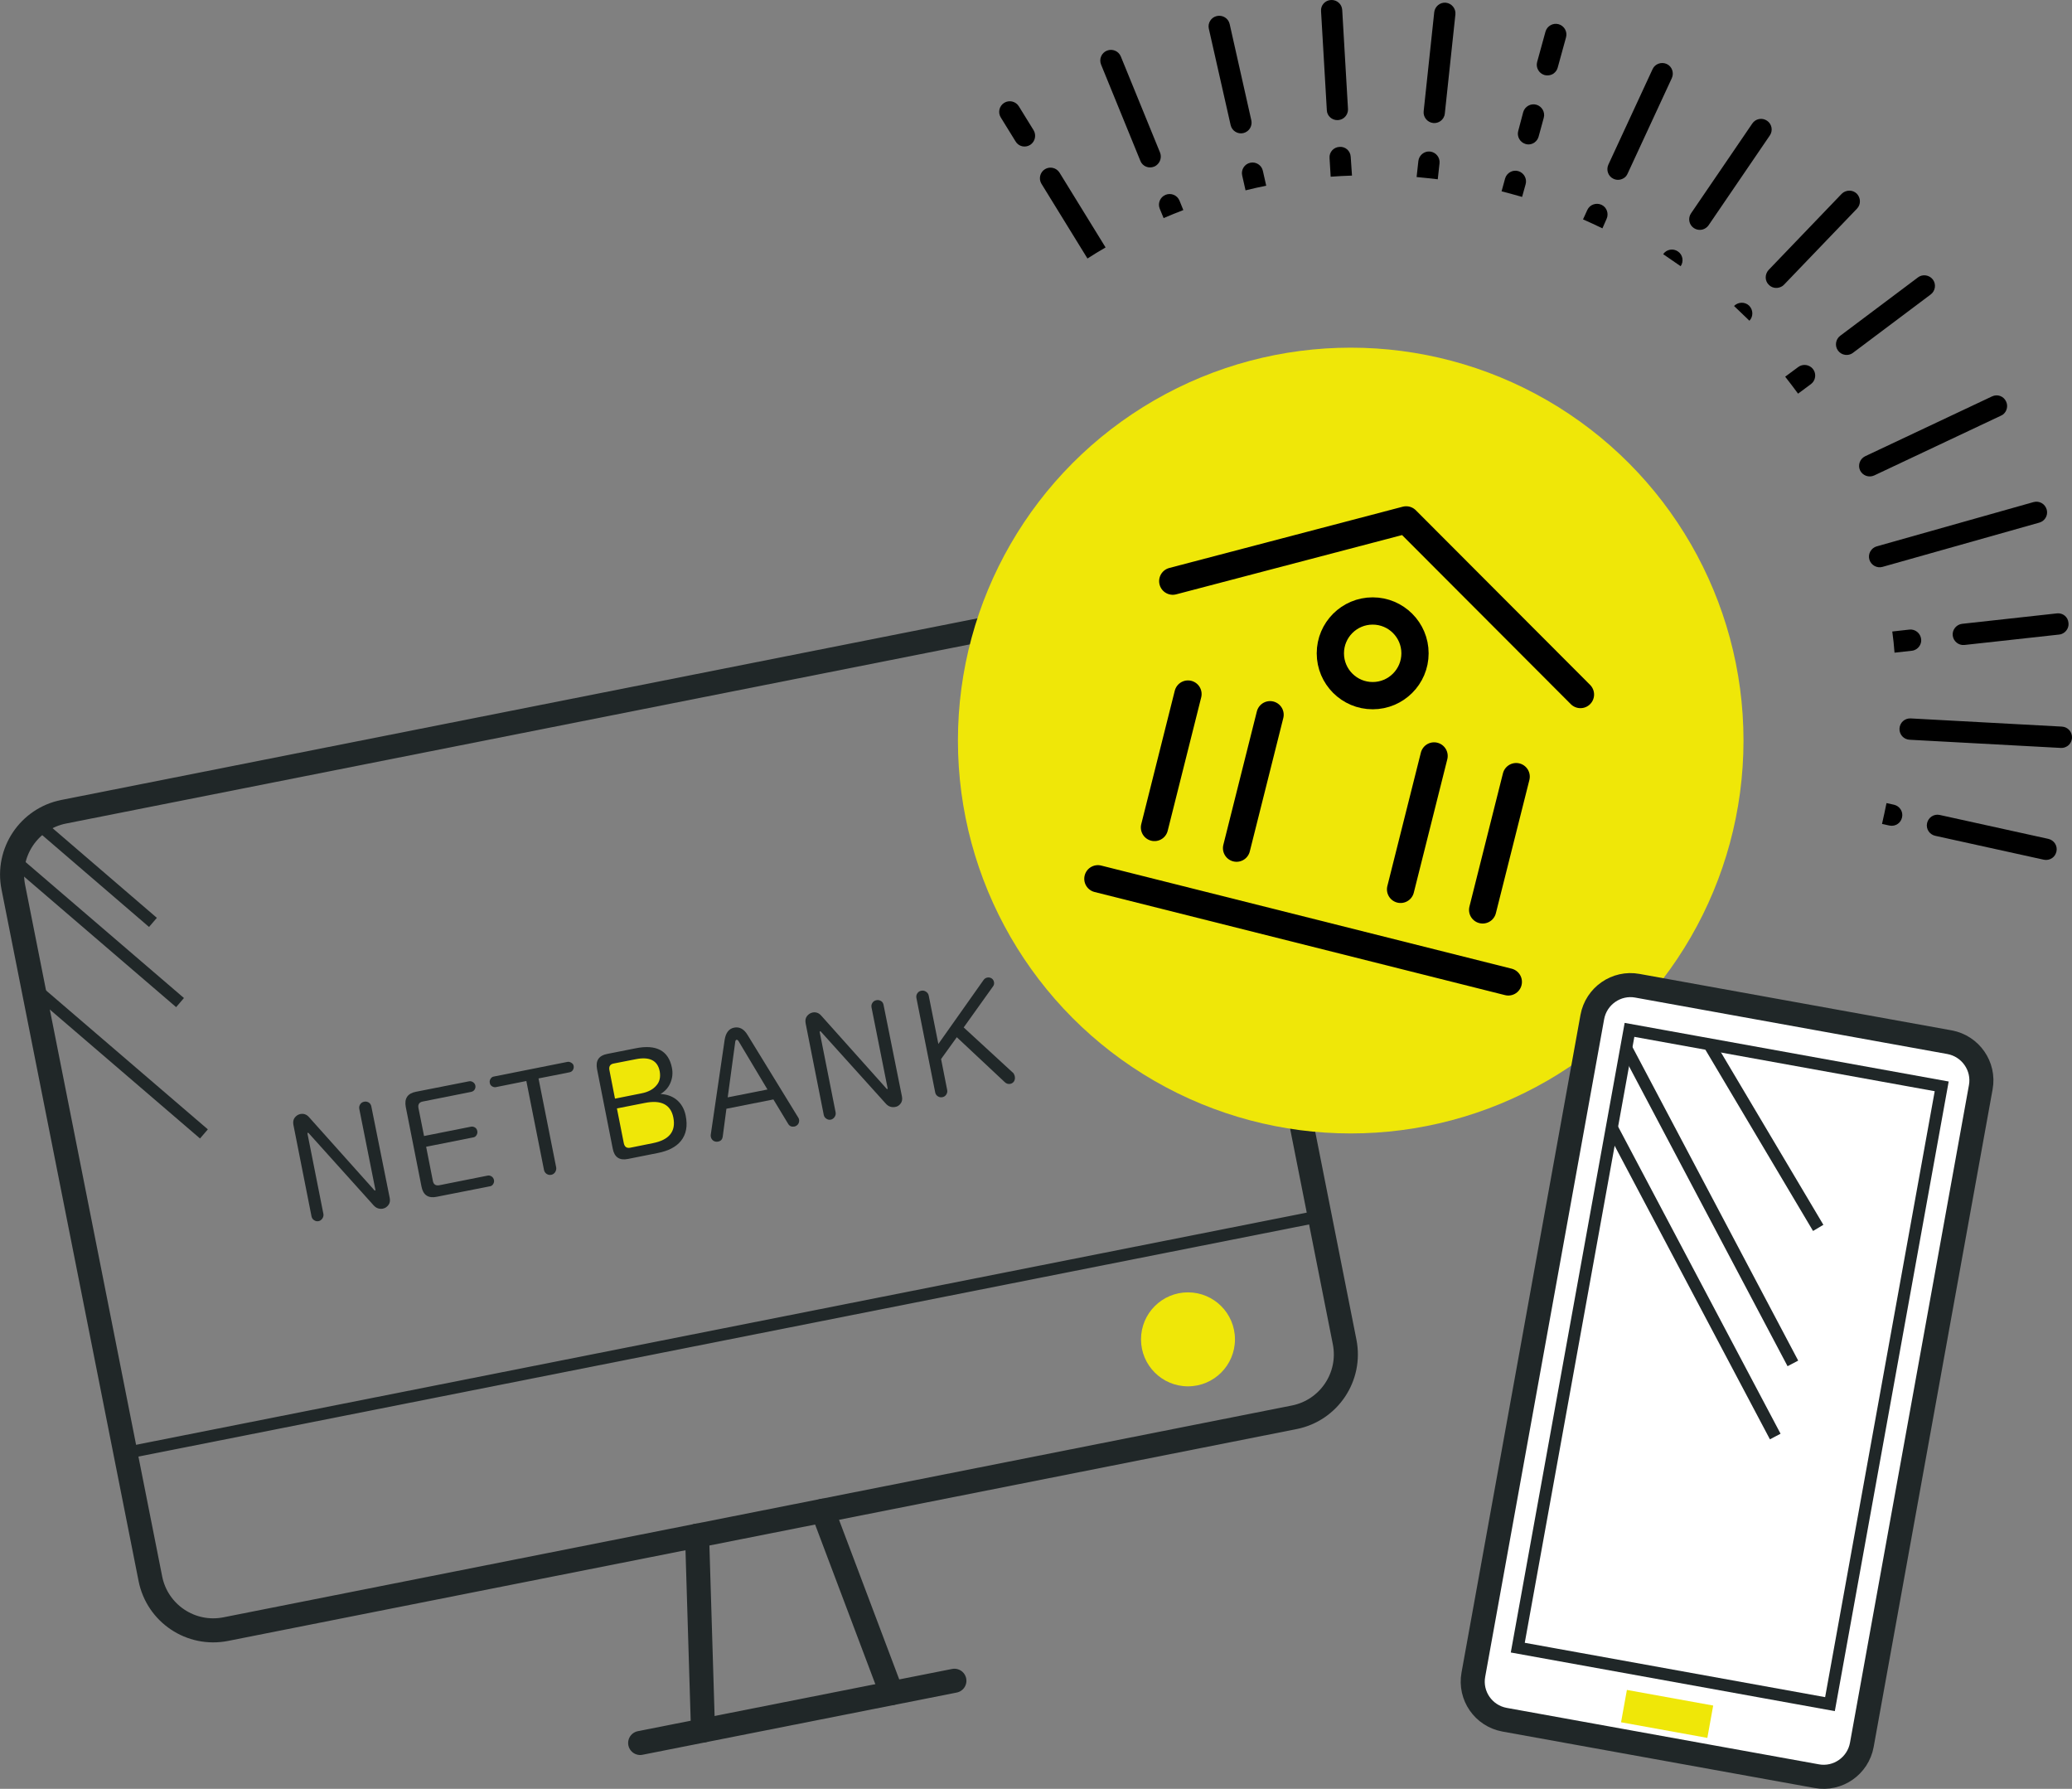 <?xml version="1.0" encoding="utf-8"?>
<!-- Generator: Adobe Illustrator 26.5.0, SVG Export Plug-In . SVG Version: 6.00 Build 0)  -->
<svg version="1.1" id="レイヤー_1" xmlns="http://www.w3.org/2000/svg" xmlns:xlink="http://www.w3.org/1999/xlink" x="0px"
	 y="0px" viewBox="0 0 129.24 111.55" style="enable-background:new 0 0 129.24 111.55;" xml:space="preserve">
<rect x="0" y="0" width="129.24" height="111.55" fill="#808080" stroke="none"/>
<style type="text/css">
	.st0{fill:none;stroke:#202728;stroke-width:0.75;stroke-miterlimit:10;}
	.st1{fill:none;stroke:#202728;stroke-width:1.5;stroke-linecap:round;stroke-linejoin:round;}
	.st2{fill:none;stroke:#202728;stroke-width:0.75;stroke-linecap:round;stroke-linejoin:round;}
	.st3{fill:#EFE708;}
	.st4{fill:#202728;}
	.st5{fill:none;stroke:#000000;stroke-width:1.7;stroke-linecap:round;stroke-linejoin:round;}
	.st6{fill:#FFFFFF;stroke:#202728;stroke-width:1.5;stroke-miterlimit:10;}
</style>
<g>
	<line class="st0" x1="0.86" y1="53.62" x2="11.23" y2="62.52"/>
	<line class="st0" x1="2" y1="51.04" x2="9.54" y2="57.52"/>
	<line class="st0" x1="2.06" y1="61.56" x2="12.72" y2="70.71"/>
	<line class="st1" x1="43.48" y1="95.76" x2="43.85" y2="107.91"/>
	<line class="st1" x1="51.32" y1="94.21" x2="55.61" y2="105.58"/>
	<line class="st1" x1="39.93" y1="108.69" x2="59.53" y2="104.81"/>
	<path class="st1" d="M3.97,50.62l66.65-13.21c2.17-0.43,4.27,0.98,4.7,3.14l8.55,43.13c0.43,2.17-0.98,4.27-3.14,4.7l-66.65,13.21
		c-2.17,0.43-4.27-0.98-4.7-3.14L0.83,55.32C0.4,53.15,1.81,51.05,3.97,50.62z"/>
	<line class="st2" x1="7.82" y1="90.61" x2="82.32" y2="75.84"/>
	<circle class="st3" cx="74.1" cy="83.52" r="2.93"/>
	<g>
		<path class="st3" d="M37.57,66.08l1.2,5.99l3.09-0.73c0,0,0.77-1.23,0.38-2.07s-1.41-0.83-1.41-0.83s0.75-0.65,0.62-1.75
			c-0.14-1.1-1.04-1.09-1.04-1.09L37.57,66.08z"/>
		<g>
			<path class="st4" d="M24.31,74.71c0.03,0.17,0.01,0.31-0.08,0.43c-0.09,0.12-0.2,0.2-0.35,0.23c-0.22,0.04-0.42-0.03-0.58-0.21
				l-4.04-4.49c-0.02-0.03-0.04-0.03-0.06-0.03c-0.02,0-0.02,0.02-0.02,0.06l0.99,4.99c0.02,0.1,0,0.2-0.06,0.29
				c-0.06,0.09-0.14,0.15-0.24,0.17c-0.1,0.02-0.19,0-0.28-0.06s-0.14-0.14-0.16-0.24l-1.13-5.71c-0.03-0.17-0.01-0.32,0.08-0.44
				c0.09-0.12,0.21-0.2,0.35-0.23c0.21-0.04,0.39,0.02,0.54,0.19l4.07,4.55c0.02,0.03,0.04,0.03,0.06,0.03s0.02-0.03,0.01-0.07
				l-1-5.02c-0.02-0.11,0-0.2,0.06-0.29s0.14-0.14,0.25-0.16c0.1-0.02,0.19,0,0.28,0.05c0.09,0.06,0.14,0.14,0.16,0.24L24.31,74.71z
				"/>
			<path class="st4" d="M30.81,73.58c0.02,0.1,0,0.18-0.05,0.26c-0.05,0.08-0.12,0.13-0.22,0.14l-3.3,0.65
				c-0.53,0.11-0.85-0.11-0.95-0.64l-0.98-4.96c-0.1-0.53,0.11-0.85,0.64-0.95l3.3-0.65c0.09-0.02,0.17,0,0.25,0.05
				c0.08,0.05,0.13,0.12,0.15,0.21c0.02,0.1,0,0.18-0.05,0.26c-0.05,0.08-0.13,0.12-0.22,0.14l-3.01,0.6
				c-0.22,0.04-0.31,0.18-0.27,0.4l0.35,1.75l2.92-0.58c0.09-0.02,0.18,0,0.26,0.05c0.08,0.05,0.12,0.12,0.14,0.22
				c0.02,0.09,0,0.18-0.05,0.26c-0.05,0.08-0.12,0.13-0.22,0.14l-2.92,0.58l0.42,2.13c0.04,0.22,0.18,0.31,0.4,0.27l3.01-0.6
				c0.09-0.02,0.17,0,0.25,0.05C30.74,73.41,30.79,73.49,30.81,73.58z"/>
			<path class="st4" d="M35.78,66.47c0.02,0.09,0,0.18-0.05,0.26c-0.05,0.08-0.12,0.12-0.22,0.14l-1.92,0.38l1.1,5.54
				c0.02,0.1,0,0.2-0.06,0.3c-0.06,0.09-0.14,0.15-0.25,0.17c-0.11,0.02-0.2,0-0.29-0.06s-0.14-0.15-0.16-0.25l-1.1-5.54l-1.89,0.38
				c-0.09,0.02-0.17,0-0.25-0.05c-0.08-0.05-0.13-0.12-0.14-0.22c-0.02-0.09,0-0.17,0.05-0.25c0.05-0.08,0.12-0.13,0.21-0.14
				l4.57-0.91c0.09-0.02,0.17,0,0.25,0.05C35.72,66.32,35.77,66.39,35.78,66.47z"/>
			<path class="st4" d="M42.77,69.57c0.13,0.65,0.03,1.17-0.3,1.58c-0.3,0.37-0.78,0.62-1.44,0.75l-1.86,0.37
				c-0.53,0.11-0.85-0.11-0.95-0.64l-0.98-4.96c-0.1-0.53,0.11-0.85,0.64-0.95l1.77-0.35c1.29-0.26,2.05,0.15,2.26,1.21
				c0.07,0.34,0.03,0.66-0.1,0.96s-0.34,0.52-0.61,0.68c0.38,0.02,0.71,0.13,0.98,0.34C42.48,68.8,42.68,69.13,42.77,69.57z
				 M41.15,66.81c-0.13-0.68-0.63-0.93-1.49-0.76l-1.38,0.27c-0.22,0.04-0.31,0.18-0.27,0.4l0.35,1.79l1.65-0.33
				c0.42-0.08,0.73-0.25,0.93-0.49C41.15,67.46,41.21,67.16,41.15,66.81z M42,69.69c-0.16-0.81-0.76-1.12-1.79-0.91l-1.73,0.34
				l0.43,2.17c0.05,0.23,0.18,0.32,0.4,0.28l1.39-0.28C41.74,71.09,42.17,70.56,42,69.69z"/>
			<path class="st4" d="M49.79,69.69c0.03,0.04,0.04,0.08,0.05,0.12c0.02,0.1,0,0.19-0.05,0.28c-0.06,0.08-0.14,0.14-0.24,0.16
				c-0.17,0.03-0.3-0.02-0.39-0.17l-0.92-1.52l-2.93,0.58l-0.23,1.74c-0.03,0.18-0.12,0.28-0.3,0.31c-0.1,0.02-0.19,0-0.28-0.05
				c-0.08-0.06-0.14-0.14-0.16-0.24c-0.01-0.04-0.01-0.07-0.01-0.12l0.87-5.94c0.07-0.44,0.27-0.7,0.6-0.76
				c0.33-0.06,0.61,0.09,0.83,0.46L49.79,69.69z M47.87,67.94l-1.8-3.01c-0.04-0.07-0.08-0.09-0.13-0.09
				c-0.04,0.01-0.07,0.05-0.08,0.13l-0.47,3.46L47.87,67.94z"/>
			<path class="st4" d="M56.26,68.38c0.03,0.17,0.01,0.31-0.08,0.43c-0.09,0.12-0.2,0.2-0.35,0.22c-0.22,0.04-0.42-0.03-0.58-0.21
				l-4.04-4.48c-0.02-0.03-0.04-0.03-0.06-0.03c-0.02,0-0.02,0.02-0.02,0.06l0.99,4.99c0.02,0.1,0,0.2-0.06,0.29
				c-0.06,0.09-0.14,0.15-0.24,0.17c-0.1,0.02-0.19,0-0.28-0.06s-0.14-0.14-0.16-0.24l-1.13-5.71c-0.03-0.17-0.01-0.32,0.08-0.44
				c0.09-0.12,0.21-0.2,0.35-0.23c0.21-0.04,0.39,0.02,0.54,0.19l4.07,4.55c0.02,0.03,0.04,0.04,0.06,0.03s0.02-0.03,0.01-0.07
				l-1-5.02c-0.02-0.11,0-0.2,0.06-0.29c0.06-0.09,0.14-0.14,0.25-0.16c0.1-0.02,0.19,0,0.28,0.05c0.09,0.05,0.14,0.14,0.16,0.24
				L56.26,68.38z"/>
			<path class="st4" d="M63.3,67.14c0.02,0.11,0,0.2-0.05,0.29c-0.06,0.09-0.14,0.14-0.24,0.16c-0.12,0.02-0.24-0.01-0.34-0.11
				l-2.99-2.8l-0.98,1.36l0.38,1.93c0.02,0.11,0,0.2-0.06,0.29c-0.06,0.09-0.14,0.14-0.24,0.16c-0.11,0.02-0.2,0-0.29-0.06
				c-0.09-0.06-0.14-0.14-0.16-0.25l-1.17-5.88c-0.02-0.11,0-0.2,0.06-0.29c0.06-0.09,0.14-0.14,0.25-0.16c0.1-0.02,0.2,0,0.29,0.06
				c0.09,0.06,0.15,0.14,0.17,0.25l0.6,3.01l2.82-3.99c0.06-0.08,0.13-0.13,0.23-0.15c0.1-0.02,0.19,0,0.27,0.05
				s0.13,0.13,0.15,0.23c0.02,0.1,0,0.19-0.06,0.27l-1.83,2.56l3.11,2.86C63.25,66.99,63.29,67.06,63.3,67.14z"/>
		</g>
	</g>
</g>
<circle class="st3" cx="84.25" cy="46.18" r="24.5"/>
<g>
	<line class="st5" x1="68.48" y1="54.8" x2="94.08" y2="61.23"/>
	<polyline class="st5" points="73.15,36.24 87.71,32.42 98.58,43.31 	"/>
	<line class="st5" x1="74.1" y1="43.28" x2="72.01" y2="51.6"/>
	<line class="st5" x1="79.22" y1="44.57" x2="77.13" y2="52.89"/>
	<line class="st5" x1="89.45" y1="47.14" x2="87.36" y2="55.46"/>
	<line class="st5" x1="94.57" y1="48.43" x2="92.48" y2="56.74"/>
	<circle class="st5" cx="85.62" cy="40.74" r="2.64"/>
</g>
<g>
	<path class="st6" d="M91.9,104.43l7.42-41.01c0.24-1.31,1.5-2.19,2.81-1.95l19.47,3.52c1.31,0.24,2.19,1.5,1.95,2.81l-7.42,41.01
		c-0.24,1.31-1.5,2.19-2.81,1.95l-19.47-3.52C92.53,107,91.66,105.74,91.9,104.43z"/>
	
		<rect x="97.99" y="65.68" transform="matrix(0.984 0.178 -0.178 0.984 16.908 -17.85)" class="st0" width="19.79" height="39.15"/>
	<line class="st0" x1="106.62" y1="65.14" x2="113.41" y2="76.57"/>
	<line class="st0" x1="101.43" y1="65.35" x2="111.83" y2="85.02"/>
	<line class="st0" x1="100.55" y1="70.34" x2="110.73" y2="89.58"/>
	
		<rect x="102.94" y="104.13" transform="matrix(-0.178 0.984 -0.984 -0.178 227.647 23.598)" class="st3" width="2.05" height="5.47"/>
</g>
<g>
	<g>
		<path d="M124.25,24.72l-7.91,3.73c-0.33,0.16-0.47,0.55-0.32,0.88c0.16,0.33,0.55,0.47,0.88,0.32l7.91-3.73
			c0.04-0.02,0.07-0.04,0.11-0.06c0.25-0.18,0.35-0.53,0.21-0.82C124.98,24.7,124.58,24.56,124.25,24.72z"/>
		<path d="M126.84,31.31l-9.78,2.76c-0.35,0.1-0.56,0.47-0.46,0.82c0.1,0.35,0.47,0.56,0.82,0.46l9.78-2.76
			c0.08-0.02,0.15-0.06,0.21-0.1c0.22-0.16,0.33-0.44,0.25-0.72C127.56,31.42,127.2,31.21,126.84,31.31z"/>
		<path d="M128.3,38.25l-5.91,0.65c-0.36,0.04-0.63,0.37-0.59,0.73c0.04,0.36,0.37,0.63,0.73,0.59l5.91-0.65
			c0.12-0.01,0.22-0.06,0.31-0.12c0.19-0.14,0.3-0.37,0.27-0.61C128.99,38.47,128.67,38.21,128.3,38.25z"/>
		<path d="M128.61,45.31l-9.43-0.51c-0.37-0.02-0.68,0.26-0.7,0.63c-0.02,0.37,0.26,0.68,0.63,0.7l9.43,0.51
			c0.16,0.01,0.3-0.04,0.42-0.12c0.16-0.11,0.26-0.29,0.28-0.5C129.26,45.64,128.98,45.33,128.61,45.31z"/>
		<path d="M94.7,8.16c-0.1,0.35,0.11,0.72,0.46,0.82c0.2,0.06,0.41,0.01,0.56-0.1c0.12-0.09,0.21-0.21,0.25-0.36l0.32-1.17
			c0.1-0.35-0.11-0.72-0.46-0.82c-0.35-0.1-0.72,0.11-0.82,0.46L94.7,8.16z"/>
		<path d="M96.91,4.58c0.12-0.09,0.21-0.21,0.25-0.36l0.52-1.89c0.1-0.35-0.11-0.72-0.46-0.82c-0.35-0.1-0.72,0.11-0.82,0.46
			l-0.52,1.89c-0.1,0.35,0.11,0.72,0.46,0.82C96.55,4.73,96.76,4.69,96.91,4.58z"/>
		<path d="M101.31,11.09c0.09-0.06,0.16-0.15,0.21-0.26l2.76-5.96c0.15-0.33,0.01-0.73-0.32-0.88c-0.33-0.15-0.73-0.01-0.88,0.32
			l-2.76,5.96c-0.15,0.33-0.01,0.73,0.32,0.88C100.87,11.26,101.12,11.22,101.31,11.09z"/>
		<path d="M104.83,16.6c0.21-0.3,0.13-0.72-0.17-0.92c-0.3-0.21-0.72-0.13-0.92,0.17"/>
		<path d="M105.65,14.22c0.24,0.16,0.54,0.15,0.76-0.01c0.06-0.04,0.12-0.1,0.16-0.16l3.82-5.6c0.21-0.3,0.13-0.72-0.17-0.92
			c-0.3-0.21-0.72-0.13-0.92,0.17l-3.82,5.6C105.27,13.6,105.35,14.02,105.65,14.22z"/>
		<path d="M109.12,20c0.25-0.26,0.24-0.68-0.02-0.94c-0.26-0.25-0.68-0.24-0.94,0.02"/>
		<path d="M110.34,17.77c0.23,0.23,0.59,0.24,0.85,0.06c0.03-0.02,0.06-0.05,0.09-0.08l4.55-4.74c0.25-0.26,0.24-0.68-0.02-0.94
			c-0.26-0.25-0.68-0.24-0.94,0.02l-4.55,4.74C110.07,17.1,110.07,17.52,110.34,17.77z"/>
		<path d="M119.63,17.3l-4.85,3.64c-0.29,0.22-0.35,0.64-0.13,0.93c0.22,0.29,0.63,0.35,0.92,0.14c0,0,0.01-0.01,0.01-0.01
			l4.85-3.64c0.29-0.22,0.35-0.64,0.13-0.93C120.34,17.14,119.91,17.08,119.63,17.3z"/>
	</g>
	<g>
		<path d="M119.25,40.58c0.12-0.01,0.22-0.06,0.31-0.12c0.19-0.14,0.3-0.37,0.27-0.61c-0.04-0.36-0.37-0.63-0.73-0.59l-1.07,0.12
			c0.06,0.44,0.11,0.88,0.14,1.32L119.25,40.58z"/>
		<path d="M117.85,51.48c0.19,0.04,0.38,0,0.53-0.11c0.13-0.09,0.22-0.23,0.26-0.4c0.08-0.36-0.15-0.71-0.51-0.79l-0.46-0.1
			c-0.09,0.43-0.18,0.87-0.28,1.3L117.85,51.48z"/>
		<path d="M120.99,50.82c-0.36-0.08-0.71,0.15-0.79,0.51c-0.08,0.36,0.15,0.71,0.51,0.79l6.77,1.49c0.19,0.04,0.38,0,0.53-0.11
			c0.13-0.09,0.22-0.23,0.26-0.4c0.08-0.36-0.15-0.71-0.51-0.79L120.99,50.82z"/>
		<path d="M66.09,10.77c-0.19-0.31-0.6-0.41-0.91-0.22c-0.31,0.19-0.41,0.6-0.22,0.91l2.87,4.66c0.37-0.24,0.75-0.47,1.13-0.69
			L66.09,10.77z"/>
		<path d="M64.25,9.04c0.01-0.01,0.03-0.02,0.04-0.03c0.28-0.2,0.36-0.59,0.18-0.89l-0.92-1.49c-0.19-0.31-0.6-0.41-0.91-0.22
			c-0.31,0.19-0.41,0.6-0.22,0.91l0.92,1.49C63.53,9.14,63.94,9.23,64.25,9.04z"/>
		<path d="M73.57,12.51c-0.14-0.34-0.53-0.5-0.87-0.36c-0.34,0.14-0.5,0.53-0.36,0.87l0.24,0.58c0.41-0.18,0.82-0.34,1.23-0.5
			L73.57,12.51z"/>
		<path d="M71.99,10.39c0.05-0.02,0.1-0.05,0.14-0.08c0.24-0.18,0.34-0.5,0.23-0.79l-2.45-6c-0.14-0.34-0.53-0.5-0.87-0.36
			c-0.34,0.14-0.5,0.53-0.36,0.87l2.45,6C71.26,10.37,71.65,10.53,71.99,10.39z"/>
		<path d="M78.77,10.65c-0.08-0.36-0.44-0.58-0.79-0.5c-0.36,0.08-0.58,0.44-0.5,0.79l0.21,0.93c0.43-0.11,0.86-0.2,1.29-0.29
			L78.77,10.65z"/>
		<path d="M77.55,8.3c0.09-0.02,0.17-0.06,0.24-0.11c0.21-0.15,0.32-0.42,0.26-0.69L76.7,1.5C76.62,1.14,76.26,0.92,75.9,1
			c-0.36,0.08-0.58,0.44-0.5,0.79l1.36,6.01C76.84,8.16,77.2,8.38,77.55,8.3z"/>
		<path d="M84.25,9.78c-0.02-0.37-0.33-0.65-0.7-0.62c-0.37,0.02-0.65,0.33-0.62,0.7l0.07,1.16c0.44-0.03,0.88-0.06,1.33-0.07
			L84.25,9.78z"/>
		<path d="M83.45,7.49c0.13-0.01,0.25-0.05,0.35-0.12c0.18-0.13,0.29-0.34,0.28-0.58l-0.36-6.17C83.7,0.26,83.39-0.02,83.02,0
			c-0.37,0.02-0.65,0.33-0.62,0.7l0.36,6.17C82.77,7.23,83.09,7.51,83.45,7.49z"/>
		<path d="M89.79,10.18c0.04-0.36-0.23-0.69-0.59-0.73c-0.36-0.04-0.69,0.23-0.73,0.59l-0.11,1c0.44,0.04,0.88,0.09,1.32,0.14
			L89.79,10.18z"/>
		<path d="M89.85,7.55c0.15-0.11,0.25-0.27,0.27-0.47l0.66-6.18c0.04-0.36-0.23-0.69-0.59-0.73c-0.36-0.04-0.69,0.23-0.73,0.59
			L88.8,6.94c-0.04,0.36,0.23,0.69,0.59,0.73C89.56,7.69,89.72,7.64,89.85,7.55z"/>
		<path d="M95.16,11.49c0.1-0.35-0.11-0.72-0.46-0.82c-0.35-0.1-0.72,0.11-0.82,0.46l-0.22,0.8c0.43,0.11,0.86,0.23,1.28,0.35
			L95.16,11.49z"/>
		<path d="M100.21,13.65c0.15-0.33,0.01-0.73-0.32-0.88c-0.33-0.15-0.73-0.01-0.88,0.32l-0.27,0.59c0.4,0.18,0.81,0.36,1.21,0.56
			L100.21,13.65z"/>
		<path d="M112.16,22.89l-0.81,0.6c0.27,0.34,0.53,0.69,0.79,1.04c0,0.01,0.01,0.01,0.01,0.02l0.81-0.6
			c0.29-0.22,0.35-0.64,0.13-0.93C112.87,22.73,112.45,22.67,112.16,22.89z"/>
	</g>
</g>
</svg>
